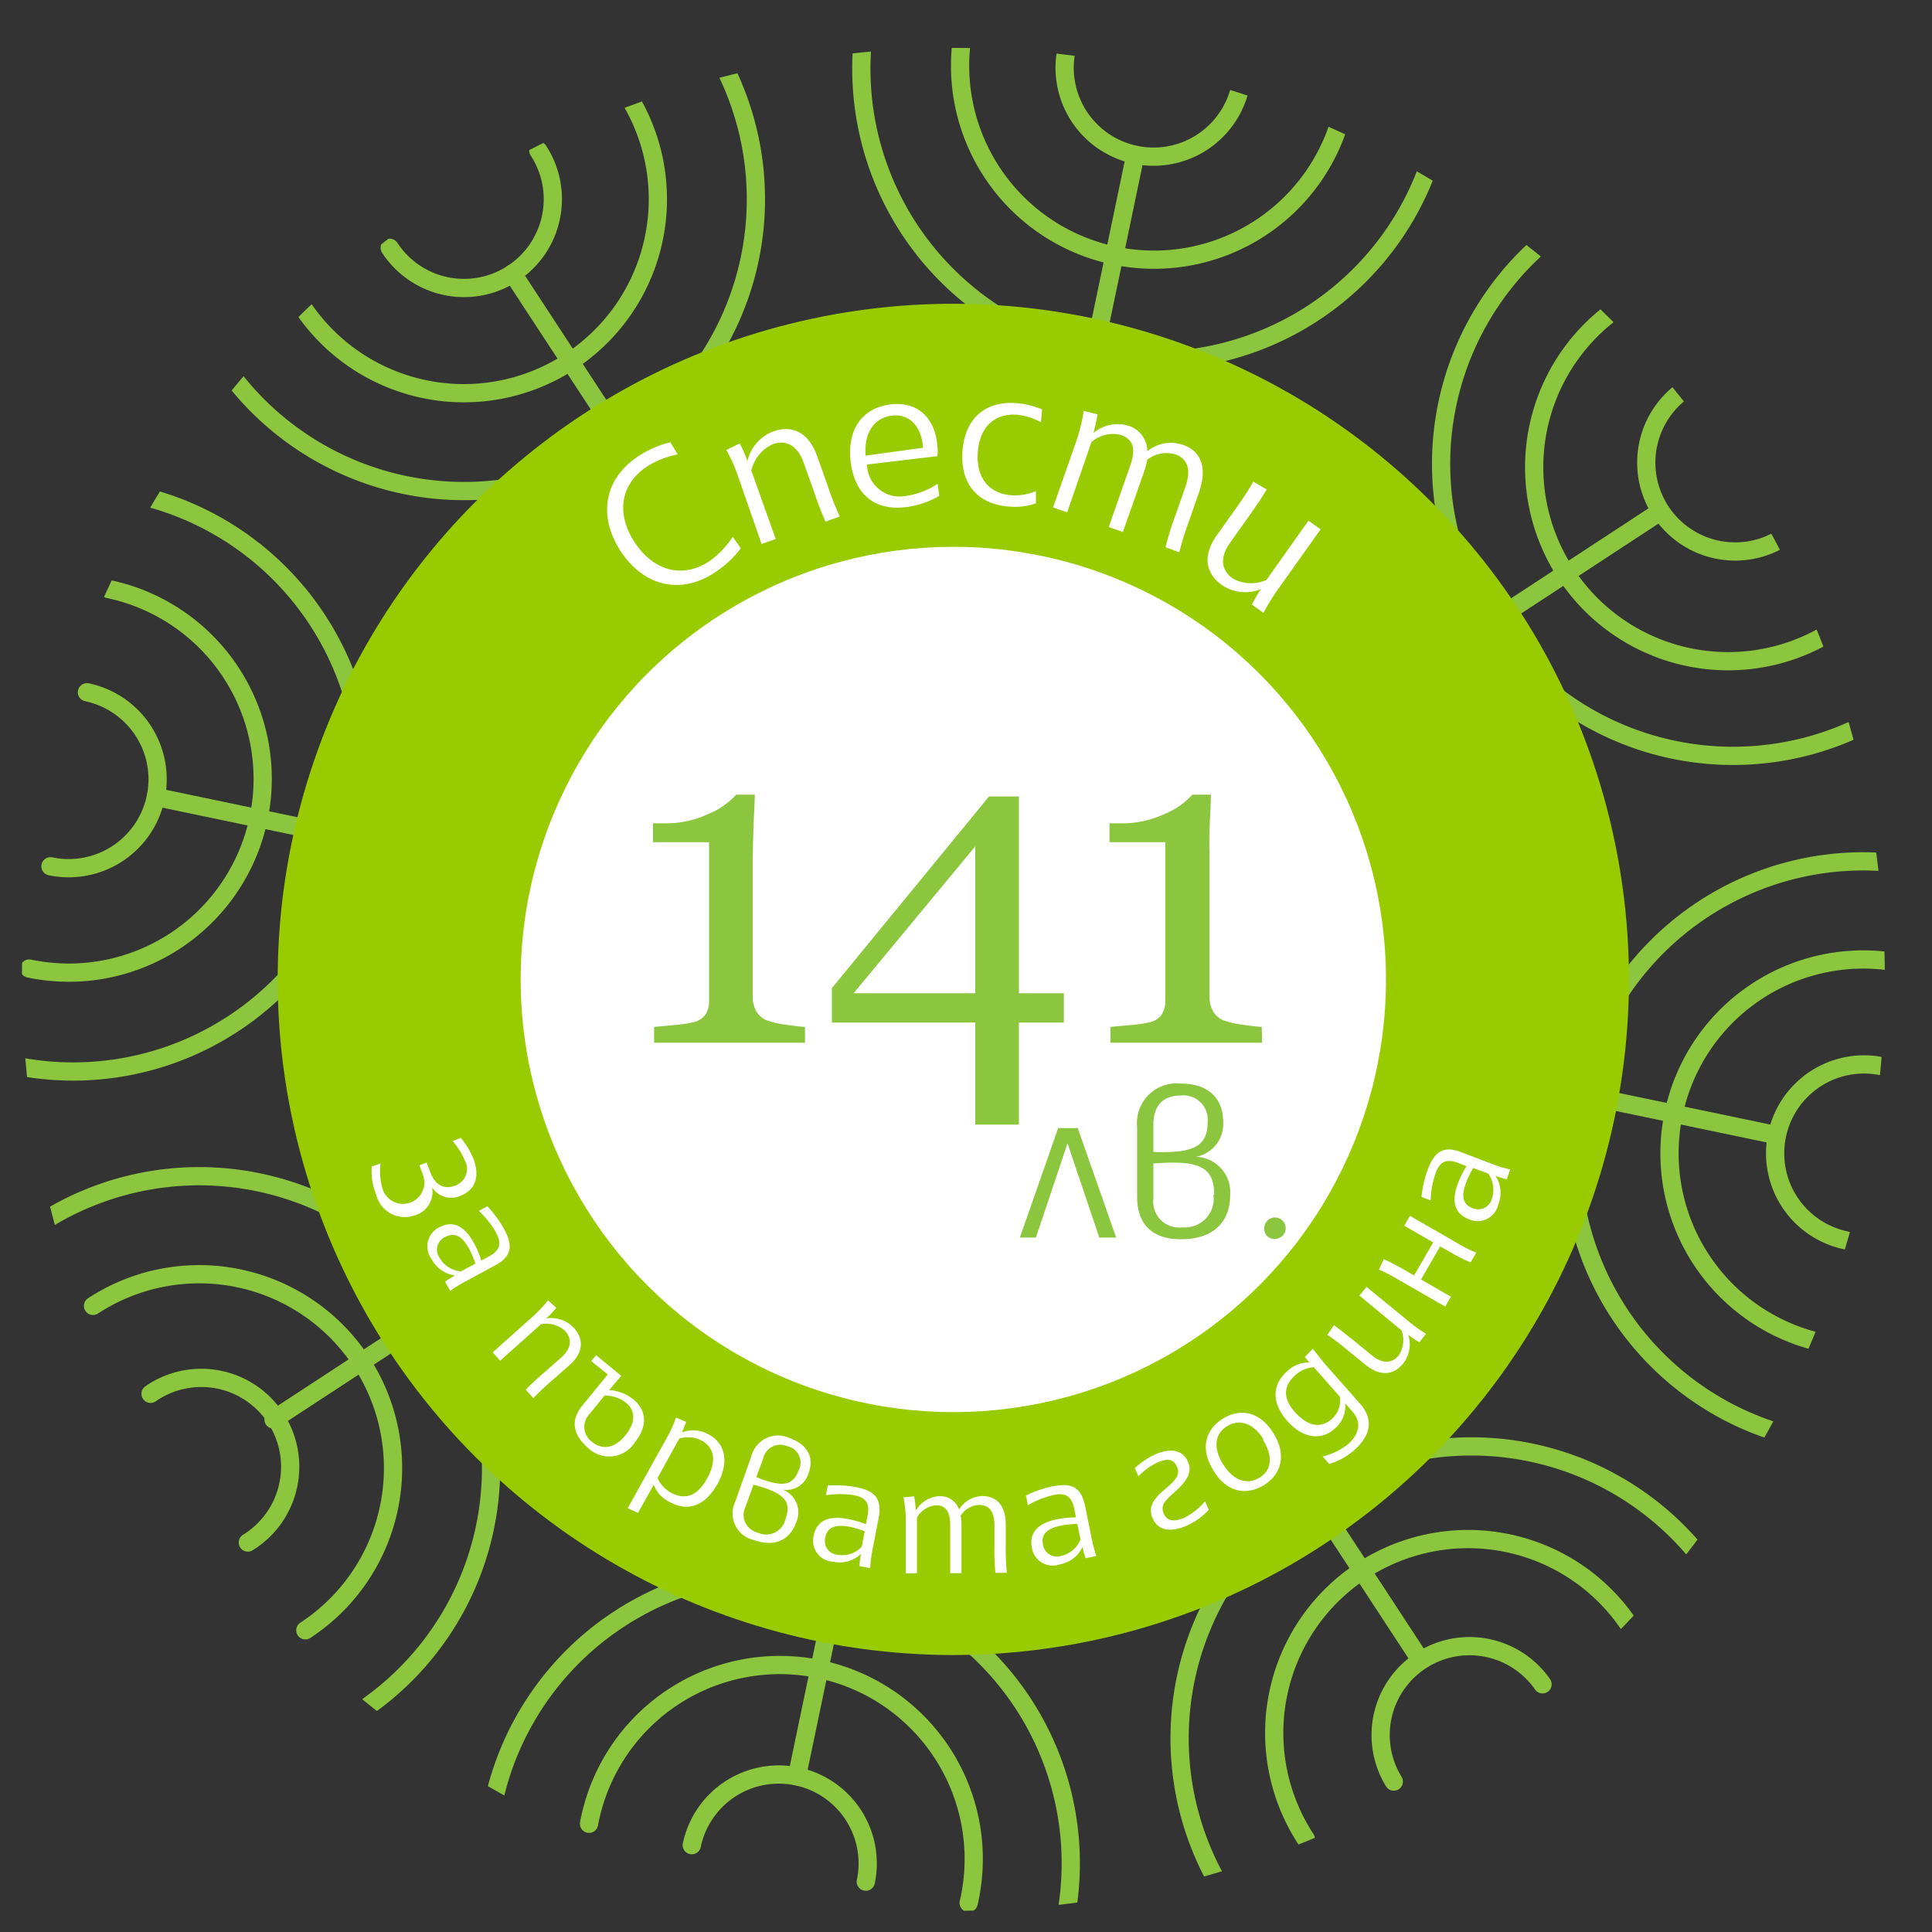 <svg xmlns="http://www.w3.org/2000/svg" xmlns:xlink="http://www.w3.org/1999/xlink" viewBox="0 0 158.88 158.88"><rect x="0" y="0" width="158.88" height="158.88" fill="#333333" stroke="none"/><defs><style>.cls-1,.cls-3{fill:none;}.cls-2{clip-path:url(#clip-path);}.cls-3{stroke:#8cc63f;stroke-linecap:round;stroke-miterlimit:10;stroke-width:1.5px;}.cls-4{fill:#9c0;}.cls-5{fill:#fff;}.cls-6{fill:#8cc63f;}</style><clipPath id="clip-path" transform="translate(1.79 3.93)"><circle class="cls-1" cx="76.61" cy="76.61" r="76.6" transform="translate(-6.09 6.62) rotate(-4.76)"/></clipPath></defs><title>Sticker_01</title><g id="Layer_2" data-name="Layer 2"><g id="Layer_3" data-name="Layer 3"><g class="cls-2"><path class="cls-3" d="M56.45-.7A24,24,0,0,1,16.29,25.6" transform="translate(1.79 3.93)"/><path class="cls-3" d="M67.86,24.53c7.26,11.09,5.76,24.92-3.36,30.89s-22.39,1.81-29.65-9.28" transform="translate(1.79 3.93)"/><path class="cls-3" d="M49.71,3.72A15.94,15.94,0,1,1,23,21.18" transform="translate(1.79 3.93)"/><path class="cls-3" d="M42.48,8.45a7.3,7.3,0,1,1-12.22,8" transform="translate(1.79 3.93)"/><line class="cls-3" x1="42.16" y1="22.49" x2="75.28" y2="73.08"/><path class="cls-3" d="M98.86,151.73A24,24,0,0,1,139,125.43" transform="translate(1.79 3.93)"/><path class="cls-3" d="M87.46,126.5c-7.26-11.1-5.76-24.92,3.35-30.89s22.39-1.81,29.65,9.28" transform="translate(1.79 3.93)"/><path class="cls-3" d="M105.6,147.31a15.94,15.94,0,1,1,26.68-17.46" transform="translate(1.79 3.93)"/><path class="cls-3" d="M112.83,142.58a7.31,7.31,0,0,1,12.23-8" transform="translate(1.79 3.93)"/><line class="cls-3" x1="116.73" y1="136.39" x2="83.61" y2="85.8"/><path class="cls-3" d="M1.44,96.72a24,24,0,0,1,26.3,40.16" transform="translate(1.79 3.93)"/><path class="cls-3" d="M26.68,85.31c11.09-7.26,24.92-5.75,30.88,3.36s1.81,22.39-9.28,29.65" transform="translate(1.79 3.93)"/><path class="cls-3" d="M5.86,103.46a15.94,15.94,0,0,1,17.46,26.68" transform="translate(1.79 3.93)"/><path class="cls-3" d="M10.59,110.69a7.31,7.31,0,1,1,8,12.23" transform="translate(1.79 3.93)"/><line class="cls-3" x1="22.49" y1="116.73" x2="73.08" y2="83.61"/><path class="cls-3" d="M153.87,54.31a24,24,0,1,1-26.29-40.17" transform="translate(1.79 3.93)"/><path class="cls-3" d="M128.64,65.71c-11.09,7.26-24.92,5.76-30.89-3.35S95.94,40,107,32.71" transform="translate(1.79 3.93)"/><path class="cls-3" d="M149.46,47.57A15.95,15.95,0,1,1,132,20.89" transform="translate(1.79 3.93)"/><path class="cls-3" d="M144.73,40.34a7.31,7.31,0,0,1-8-12.23" transform="translate(1.79 3.93)"/><line class="cls-3" x1="136.39" y1="42.16" x2="85.8" y2="75.28"/><path class="cls-3" d="M38.76,144.4a24,24,0,0,1,47,9.81" transform="translate(1.79 3.93)"/><path class="cls-3" d="M48.54,118.49c2.71-13,13.55-21.69,24.21-19.46s17.11,14.55,14.4,27.52" transform="translate(1.79 3.93)"/><path class="cls-3" d="M46.65,146.05a15.95,15.95,0,1,1,31.22,6.51" transform="translate(1.79 3.93)"/><path class="cls-3" d="M55.1,147.81a7.31,7.31,0,0,1,14.31,3" transform="translate(1.79 3.93)"/><line class="cls-3" x1="65.54" y1="146.08" x2="77.89" y2="86.89"/><path class="cls-3" d="M116.55,6.63a24,24,0,1,1-47-9.81" transform="translate(1.79 3.93)"/><path class="cls-3" d="M106.78,32.54c-2.71,13-13.55,21.69-24.22,19.46S65.45,37.45,68.16,24.48" transform="translate(1.79 3.93)"/><path class="cls-3" d="M108.67,5A15.95,15.95,0,0,1,77.45-1.53" transform="translate(1.79 3.93)"/><path class="cls-3" d="M100.21,3.22A7.31,7.31,0,0,1,85.9.23" transform="translate(1.79 3.93)"/><line class="cls-3" x1="93.35" y1="12.81" x2="81" y2="72"/><path class="cls-3" d="M8.77,36.62A24,24,0,1,1-1,83.61" transform="translate(1.79 3.93)"/><path class="cls-3" d="M34.68,46.4c13,2.7,21.69,13.54,19.47,24.21S39.6,87.72,26.62,85" transform="translate(1.79 3.93)"/><path class="cls-3" d="M7.13,44.51A15.94,15.94,0,1,1,.61,75.72" transform="translate(1.79 3.93)"/><path class="cls-3" d="M5.36,53a7.31,7.31,0,0,1-3,14.31" transform="translate(1.79 3.93)"/><line class="cls-3" x1="12.81" y1="65.54" x2="72" y2="77.89"/><path class="cls-3" d="M146.54,114.41a24,24,0,0,1,9.81-47" transform="translate(1.79 3.93)"/><path class="cls-3" d="M120.64,104.63c-13-2.71-21.7-13.55-19.47-24.21S115.72,63.31,128.7,66" transform="translate(1.79 3.93)"/><path class="cls-3" d="M148.19,106.52a15.94,15.94,0,1,1,6.51-31.21" transform="translate(1.79 3.93)"/><path class="cls-3" d="M150,98.07a7.31,7.31,0,0,1,3-14.31" transform="translate(1.79 3.93)"/><line class="cls-3" x1="146.08" y1="93.35" x2="86.89" y2="81"/><circle class="cls-3" cx="77.36" cy="75.06" r="7.06" transform="translate(-4.17 10.6) rotate(-4.76)"/></g><circle class="cls-4" cx="76.61" cy="76.61" r="55.56" transform="translate(-29.93 78.67) rotate(-44.01)"/><path class="cls-5" d="M28.78,92l.72-.24a5.06,5.06,0,0,0,.2,2.16A1.75,1.75,0,1,0,33,92.71l-.3-.81.6-.23.3.81c.41,1.1,1.18,1.41,2,1.1a1.44,1.44,0,0,0,.83-2.08,5.41,5.41,0,0,0-1-1.59l.67-.27a6.41,6.41,0,0,1,1.06,1.77c.52,1.42.14,2.52-1.08,3a1.87,1.87,0,0,1-2.34-.7,2,2,0,0,1-1.4,2.3,2.43,2.43,0,0,1-3.2-1.72A5.07,5.07,0,0,1,28.78,92Z" transform="translate(1.79 3.93)"/><path class="cls-5" d="M34.81,101.48a5.59,5.59,0,0,1,.83-.52A2.55,2.55,0,0,1,33.7,99.6a1.74,1.74,0,0,1,.63-2.6c1.26-.67,2.2.07,2.87,1.33a8.63,8.63,0,0,1,.6,1.4l.65-.35c.92-.52,1-1.06.57-1.92a7.63,7.63,0,0,0-1.43-1.81l.7-.38a9.27,9.27,0,0,1,1.39,1.9c.71,1.32.66,2.24-.83,3l-2.32,1.26a9.31,9.31,0,0,0-1.29.8Zm2.5-1.49a9,9,0,0,0-.5-1.19c-.55-1-1.13-1.45-2-1a1.15,1.15,0,0,0-.45,1.71,2.22,2.22,0,0,0,1.76,1.11Z" transform="translate(1.79 3.93)"/><path class="cls-5" d="M42,104.36A10.58,10.58,0,0,0,43.28,103l.67.62a6.79,6.79,0,0,1-.82.87,2.57,2.57,0,0,1,2.28.79c.79.89.84,2-.4,3.08l-1.45,1.28a19.72,19.72,0,0,0-1.49,1.41l-.62-.7A19.52,19.52,0,0,1,43,108.91l1.36-1.2c.83-.73.92-1.51.34-2.17a2.27,2.27,0,0,0-2-.57l-3.36,3-.61-.69Z" transform="translate(1.79 3.93)"/><path class="cls-5" d="M50.41,114.69a2.49,2.49,0,0,1-3.82.47c-1.16-1-1.56-2.19-.5-3.49l2.1-2.57L46.83,108l.4-.48,2.07,1.69-1,1.18a3.43,3.43,0,0,1,1.94.72C51.29,111.92,51.59,113.23,50.41,114.69Zm-.76-.6c.88-1.08.81-2.06,0-2.7a2.93,2.93,0,0,0-1.72-.56l-1.22,1.5a1.52,1.52,0,0,0,.24,2.35C47.75,115.31,48.75,115.21,49.65,114.09Z" transform="translate(1.79 3.93)"/><path class="cls-5" d="M53.18,114.07a9.65,9.65,0,0,0,.62-1.42l.84.35a8.36,8.36,0,0,1-.36.87,2.59,2.59,0,0,1,2.24.18c1.52.85,1.56,2.51.68,4.08s-2.25,2.39-3.93,1.45a2.58,2.58,0,0,1-1.3-1.41l-1.29,2.31-.85-.38Zm3.18,3.58c.76-1.36.66-2.5-.44-3.11a2.51,2.51,0,0,0-1.85-.17l-1.79,3.25a2.58,2.58,0,0,0,1.11,1.2C54.63,119.5,55.63,119,56.36,117.65Z" transform="translate(1.79 3.93)"/><path class="cls-5" d="M58.67,119.57,60,115.82a2.26,2.26,0,0,1,3.16-1.48c1.55.56,2,1.67,1.54,2.89a1.9,1.9,0,0,1-2.13,1.34,2,2,0,0,1,1.1,2.73c-.53,1.48-1.83,2-3.45,1.42A2.24,2.24,0,0,1,58.67,119.57ZM62.8,121c.57-1.57-.22-2.18-2.62-2.84L59.51,120a1.49,1.49,0,0,0,1,2.1A1.62,1.62,0,0,0,62.8,121Zm-2.4-3.46c2.06.83,3,.77,3.48-.54a1.38,1.38,0,0,0-.92-2,1.45,1.45,0,0,0-2,1.05Z" transform="translate(1.79 3.93)"/><path class="cls-5" d="M68.89,124.86a6.94,6.94,0,0,1,.12-1,2.53,2.53,0,0,1-2.28.64,1.73,1.73,0,0,1-1.61-2.13c.27-1.4,1.44-1.65,2.84-1.38a9.28,9.28,0,0,1,1.46.42l.14-.73c.19-1-.16-1.47-1.12-1.65a7.5,7.5,0,0,0-2.31,0l.15-.79a9.26,9.26,0,0,1,2.35.13c1.47.29,2.15.9,1.83,2.56l-.5,2.6a11.19,11.19,0,0,0-.19,1.5Zm.43-2.87a7.25,7.25,0,0,0-1.24-.36c-1.12-.22-1.84,0-2,.87a1.14,1.14,0,0,0,1,1.43,2.22,2.22,0,0,0,2-.66Z" transform="translate(1.79 3.93)"/><path class="cls-5" d="M80.07,125.42a18.71,18.71,0,0,1-.08-2.18v-1.73c0-1.14-.45-1.69-1.27-1.68a1.9,1.9,0,0,0-1.51.89,4.18,4.18,0,0,1,.07.72l0,4h-.93l0-4c0-1-.34-1.58-1.14-1.58a2,2,0,0,0-1.59,1l0,4.59h-.92l0-4.39a10.1,10.1,0,0,0-.19-1.85l.88-.09c.06.4.11.78.14,1.17a2.37,2.37,0,0,1,1.92-1.18,1.64,1.64,0,0,1,1.63,1.09A2.32,2.32,0,0,1,79,119.1c1.18,0,1.92.79,1.92,2.35v1.9a17.2,17.2,0,0,0,.09,2.06Z" transform="translate(1.79 3.93)"/><path class="cls-5" d="M87.49,124.21a5.16,5.16,0,0,1-.25-.94,2.54,2.54,0,0,1-1.88,1.45,1.73,1.73,0,0,1-2.29-1.36c-.28-1.41.71-2.08,2.11-2.36a8.83,8.83,0,0,1,1.51-.15l-.14-.73c-.22-1-.7-1.31-1.67-1.11a7.41,7.41,0,0,0-2.14.84l-.16-.79a8.57,8.57,0,0,1,2.22-.76c1.47-.29,2.33,0,2.66,1.68l.52,2.59a11.16,11.16,0,0,0,.39,1.46Zm-.69-2.82a7.71,7.71,0,0,0-1.28.13c-1.12.22-1.72.65-1.54,1.57a1.16,1.16,0,0,0,1.51.93,2.26,2.26,0,0,0,1.58-1.35Z" transform="translate(1.79 3.93)"/><path class="cls-5" d="M93,120.94c-.44-1,.18-1.69,1-2.39s1.31-1.14,1-1.86-.88-.67-1.65-.33a5.51,5.51,0,0,0-1.52,1.11l-.3-.66a6.22,6.22,0,0,1,1.71-1.15c1.16-.5,2.22-.41,2.67.63s-.41,1.86-1.19,2.56-1.08,1.05-.8,1.7.86.68,1.71.32a5.21,5.21,0,0,0,1.67-1.34l.32.7a5.72,5.72,0,0,1-1.85,1.32C94.55,122.07,93.47,122,93,120.94Z" transform="translate(1.79 3.93)"/><path class="cls-5" d="M98,117c-1.12-1.78-.68-3.35.76-4.26s3.07-.59,4.17,1.18.67,3.37-.76,4.27S99.06,118.81,98,117Zm4.12-2.56c-.86-1.37-2-1.7-3-1.09s-1.18,1.78-.32,3.15,2,1.7,3,1.08S102.91,115.83,102.07,114.47Z" transform="translate(1.79 3.93)"/><path class="cls-5" d="M107.52,116.46l-.54-.61a5.53,5.53,0,0,0,2.07-1c.85-.75,1.24-1.73.36-2.72l-.57-.65a2.41,2.41,0,0,1-.85,2.06c-1.07,1-2.61.87-3.93-.63s-1.22-3,0-4.07a2.5,2.5,0,0,1,1.83-.72l-.38-.45.66-.68.94,1.18,2.94,3.33c1.24,1.41.76,2.73-.49,3.84A5.6,5.6,0,0,1,107.52,116.46Zm.89-5.51-2.15-2.44a2.42,2.42,0,0,0-1.52.64c-1.06.94-1,2,0,3.09s2.06,1.35,3,.52A2.07,2.07,0,0,0,108.41,111Z" transform="translate(1.79 3.93)"/><path class="cls-5" d="M114.93,106.45a8.25,8.25,0,0,1-.92-.62,2.54,2.54,0,0,1-.4,2.36c-.75.92-1.84,1.15-3.11.11L108.9,107a16.76,16.76,0,0,0-1.53-1.16l.54-.79c.48.34,1,.77,1.59,1.23l1.54,1.26c.85.7,1.64.66,2.19,0a2.29,2.29,0,0,0,.24-2.06L110,102.61l.59-.71,3.31,2.71a13,13,0,0,0,1.58,1.15Z" transform="translate(1.79 3.93)"/><path class="cls-5" d="M119.14,99.89a17.43,17.43,0,0,1-1.93-1l-.57-.32-1.57,2.72,2.46,1.42-.47.81-3.82-2.2a13.71,13.71,0,0,0-1.63-.85l.4-.85a18.71,18.71,0,0,1,1.9,1l.59.34,1.57-2.72-2.38-1.37.47-.81,3.62,2.08a13.6,13.6,0,0,0,1.83.95Z" transform="translate(1.79 3.93)"/><path class="cls-5" d="M122.12,93.05a7.07,7.07,0,0,1-.93-.29,2.55,2.55,0,0,1,.23,2.36A1.73,1.73,0,0,1,119,96.33c-1.33-.51-1.38-1.71-.87-3a8.18,8.18,0,0,1,.68-1.36l-.7-.27c-1-.36-1.48-.1-1.83.82a7.45,7.45,0,0,0-.42,2.27l-.75-.29a8.75,8.75,0,0,1,.53-2.29c.54-1.4,1.26-2,2.84-1.35l2.47.94a10,10,0,0,0,1.45.44Zm-2.76-.93a8.29,8.29,0,0,0-.57,1.16c-.4,1.07-.36,1.8.51,2.14a1.16,1.16,0,0,0,1.6-.78,2.27,2.27,0,0,0-.31-2.06Z" transform="translate(1.79 3.93)"/><circle class="cls-5" cx="76.61" cy="76.61" r="35.58" transform="translate(-25.2 112.26) rotate(-62.02)"/><path class="cls-5" d="M49.26,41.41c-2-3.08-1.2-6.07,1.4-7.79a8.2,8.2,0,0,1,2.68-1.18l.6,1a7.28,7.28,0,0,0-2.53,1c-2.2,1.46-2.55,3.89-1,6.24s3.94,3,6.14,1.54a7.68,7.68,0,0,0,1.92-2l.66.94a8.27,8.27,0,0,1-2.16,2C54.37,44.9,51.27,44.45,49.26,41.41Z" transform="translate(1.79 3.93)"/><path class="cls-5" d="M58.94,35.34a13.54,13.54,0,0,0-1-2.27l1.1-.53A8.16,8.16,0,0,1,59.67,34a3.45,3.45,0,0,1,2.1-2.44c1.49-.54,2.89-.05,3.63,2L66.27,36a22.69,22.69,0,0,0,1,2.54l-1.17.43a26.77,26.77,0,0,1-1-2.61l-.81-2.27c-.5-1.38-1.43-1.88-2.53-1.49A3.1,3.1,0,0,0,60,34.78l2,5.61-1.16.42Z" transform="translate(1.79 3.93)"/><path class="cls-5" d="M68.17,34.08c-.33-2.65.93-4.46,3.25-4.75s3.72,1.19,3.88,3.46a3.43,3.43,0,0,1,0,.79l-5.79.69a2.69,2.69,0,0,0,3.24,2.58,6.26,6.26,0,0,0,2.57-1l.13,1a7.14,7.14,0,0,1-2.71.92C70.09,38.11,68.49,36.66,68.17,34.08Zm1.22-.54,4.73-.65C74,31.14,73,30.07,71.56,30.25S69.26,31.6,69.39,33.54Z" transform="translate(1.79 3.93)"/><path class="cls-5" d="M77.36,33.15c.22-2.79,2-4.11,4.4-3.93a6.65,6.65,0,0,1,2.15.52l-.1,1.05a5.29,5.29,0,0,0-1.91-.61c-1.9-.15-3.12,1-3.28,3.07s.88,3.41,2.78,3.55a4.49,4.49,0,0,0,2-.34l0,1a5.17,5.17,0,0,1-2.2.27C78.75,37.56,77.15,36,77.36,33.15Z" transform="translate(1.79 3.93)"/><path class="cls-5" d="M94.06,41.07a25.47,25.47,0,0,1,.87-2.78l.76-2.17c.5-1.44.19-2.33-.84-2.69a2.57,2.57,0,0,0-2.3.45,5.64,5.64,0,0,1-.24.94l-1.76,5-1.16-.41,1.77-5.06c.46-1.33.27-2.14-.74-2.5a2.68,2.68,0,0,0-2.45.57l-2,5.78-1.16-.4,1.94-5.53a14.4,14.4,0,0,0,.58-2.41l1.14.28a14.81,14.81,0,0,1-.34,1.53A3.13,3.13,0,0,1,91,31.08a2.2,2.2,0,0,1,1.56,2.09,3.1,3.1,0,0,1,2.93-.52c1.48.52,2,1.84,1.36,3.8l-.84,2.41a24.69,24.69,0,0,0-.82,2.63Z" transform="translate(1.79 3.93)"/><path class="cls-5" d="M101.16,45.79a10.43,10.43,0,0,1,.74-1.27,3.43,3.43,0,0,1-3.18-.32c-1.3-.92-1.7-2.34-.43-4.13l1.59-2.24a25.17,25.17,0,0,0,1.4-2.15l1.1.64c-.4.68-.93,1.44-1.48,2.23l-1.54,2.16c-.85,1.2-.73,2.25.22,2.93a3.1,3.1,0,0,0,2.78.12l3.45-4.87,1,.71-3.31,4.66a19.15,19.15,0,0,0-1.39,2.21Z" transform="translate(1.79 3.93)"/><path class="cls-6" d="M64.41,81.82H52v-1.3l1.73-.16a9.91,9.91,0,0,0,1.61-.25,1.7,1.7,0,0,0,.88-.6,2.12,2.12,0,0,0,.3-1.24V65.33H51.91V63.78h1A8.35,8.35,0,0,0,56.49,63a6.39,6.39,0,0,0,2.26-1.58h1.53c0,.8-.08,1.73-.11,2.8s-.06,2-.06,2.87V78.06a2.35,2.35,0,0,0,.29,1.16,1.74,1.74,0,0,0,.82.74,6.85,6.85,0,0,0,1.56.37c.73.11,1.27.17,1.63.19Z" transform="translate(1.79 3.93)"/><path class="cls-6" d="M85.7,80.16H82v8.39H78.41V80.16H66.62V77.33L79.54,61.57H82V77.75H85.7Zm-7.29-2.41V65.67l-10,12.08Z" transform="translate(1.79 3.93)"/><path class="cls-6" d="M102,81.82H89.53v-1.3l1.72-.16a10.29,10.29,0,0,0,1.62-.25,1.63,1.63,0,0,0,.87-.6,2.12,2.12,0,0,0,.3-1.24V65.33H89.45V63.78h1A8.27,8.27,0,0,0,94,63a6.21,6.21,0,0,0,2.26-1.58h1.53c0,.8-.07,1.73-.11,2.8s0,2,0,2.87V78.06a2.34,2.34,0,0,0,.28,1.16,1.79,1.79,0,0,0,.82.74,6.83,6.83,0,0,0,1.57.37c.72.11,1.27.17,1.62.19Z" transform="translate(1.79 3.93)"/><path class="cls-6" d="M90,97.84H88.61L86,90.09,83.4,97.84H82.08l3.15-9h1.61Z" transform="translate(1.79 3.93)"/><path class="cls-6" d="M91.72,94.47V88.73a3.26,3.26,0,0,1,3.59-3.55c2.37,0,3.49,1.3,3.49,3.16a2.74,2.74,0,0,1-2.25,2.86,2.91,2.91,0,0,1,2.82,3.18c0,2.27-1.5,3.6-4,3.6C93.64,98,91.72,97.33,91.72,94.47Zm1.34-3.67c3.2.12,4.46-.41,4.46-2.42a2,2,0,0,0-2.2-2.22c-1.43,0-2.26.78-2.26,2.43Zm5,3.53c0-2.4-1.37-2.85-5-2.58v2.88A2.13,2.13,0,0,0,95.46,97,2.36,2.36,0,0,0,98,94.33Z" transform="translate(1.79 3.93)"/><path class="cls-6" d="M102.18,97.08a.88.88,0,1,1,.88.87A.81.81,0,0,1,102.18,97.08Z" transform="translate(1.79 3.93)"/></g></g></svg>